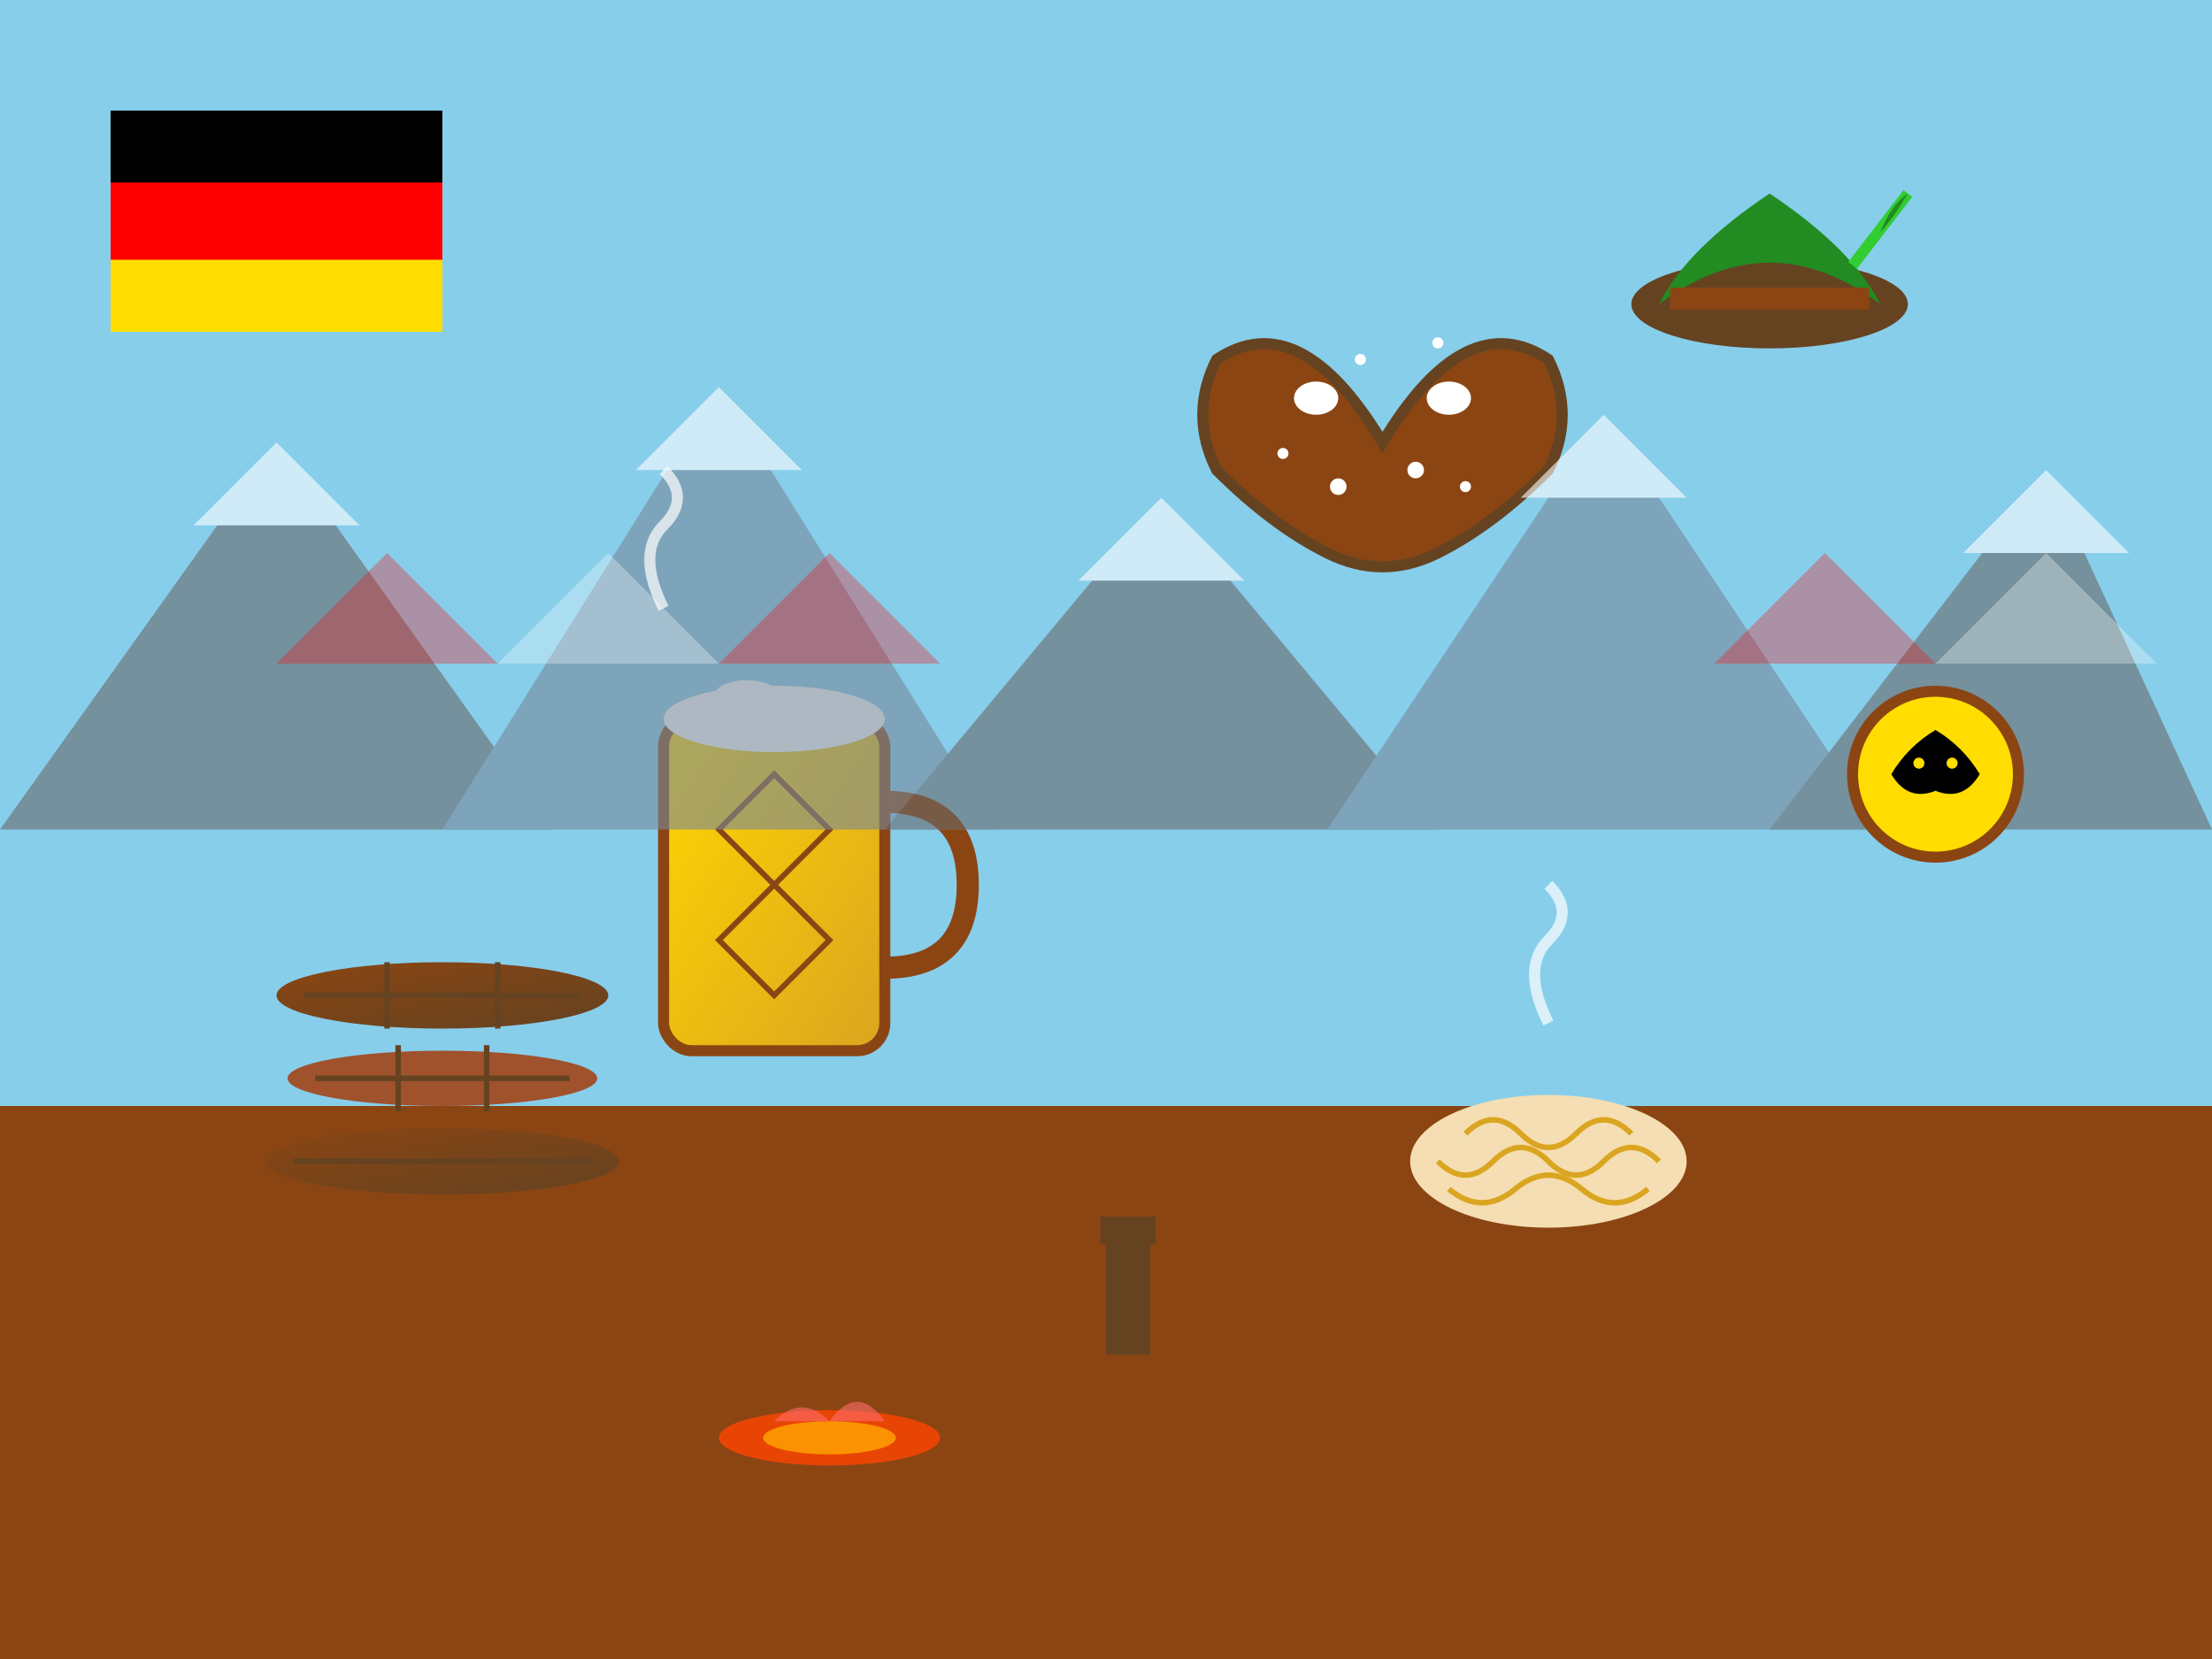 <svg width="400" height="300" viewBox="0 0 400 300" xmlns="http://www.w3.org/2000/svg">
  <defs>
    <linearGradient id="flagGradient" x1="0%" y1="0%" x2="0%" y2="100%">
      <stop offset="0%" style="stop-color:#000;stop-opacity:1" />
      <stop offset="33%" style="stop-color:#000;stop-opacity:1" />
      <stop offset="33%" style="stop-color:#ff0000;stop-opacity:1" />
      <stop offset="66%" style="stop-color:#ff0000;stop-opacity:1" />
      <stop offset="66%" style="stop-color:#ffdd00;stop-opacity:1" />
      <stop offset="100%" style="stop-color:#ffdd00;stop-opacity:1" />
    </linearGradient>
    <linearGradient id="beerGradient" x1="0%" y1="0%" x2="100%" y2="100%">
      <stop offset="0%" style="stop-color:#ffd700;stop-opacity:1" />
      <stop offset="100%" style="stop-color:#daa520;stop-opacity:1" />
    </linearGradient>
    <linearGradient id="sausageGradient" x1="0%" y1="0%" x2="100%" y2="100%">
      <stop offset="0%" style="stop-color:#8b4513;stop-opacity:1" />
      <stop offset="100%" style="stop-color:#654321;stop-opacity:1" />
    </linearGradient>
  </defs>
  
  <!-- Bavarian sky background -->
  <rect width="400" height="300" fill="#87CEEB"/>
  <rect x="0" y="200" width="400" height="100" fill="#8b4513"/>
  
  <!-- German flag -->
  <g transform="translate(20,20)">
    <rect x="0" y="0" width="60" height="40" fill="url(#flagGradient)"/>
    <rect x="0" y="0" width="60" height="13" fill="#000"/>
    <rect x="0" y="13" width="60" height="14" fill="#ff0000"/>
    <rect x="0" y="27" width="60" height="13" fill="#ffdd00"/>
  </g>
  
  <!-- Beer mug (Maßkrug) -->
  <g transform="translate(120,120)">
    <rect x="0" y="10" width="40" height="60" rx="5" fill="url(#beerGradient)" stroke="#8b4513" stroke-width="2"/>
    <!-- Beer foam -->
    <ellipse cx="20" cy="10" rx="20" ry="6" fill="white"/>
    <ellipse cx="15" cy="6" rx="6" ry="3" fill="white"/>
    <ellipse cx="25" cy="8" rx="4" ry="2" fill="white"/>
    <!-- Handle -->
    <path d="M40,25 Q55,25 55,40 Q55,55 40,55" fill="none" stroke="#8b4513" stroke-width="4"/>
    <!-- Diamond pattern on mug -->
    <path d="M10,30 L20,20 L30,30 L20,40 Z" fill="none" stroke="#8b4513" stroke-width="1"/>
    <path d="M10,50 L20,40 L30,50 L20,60 Z" fill="none" stroke="#8b4513" stroke-width="1"/>
  </g>
  
  <!-- Pretzel (Brezel) -->
  <g transform="translate(250,80)">
    <path d="M0,0 Q-15,-25 -30,-15 Q-35,-5 -30,5 Q-20,15 -10,20 Q0,25 10,20 Q20,15 30,5 Q35,-5 30,-15 Q15,-25 0,0 Z" 
          fill="#8b4513" stroke="#654321" stroke-width="2"/>
    <ellipse cx="-12" cy="-8" rx="4" ry="3" fill="white"/>
    <ellipse cx="12" cy="-8" rx="4" ry="3" fill="white"/>
    <!-- Salt crystals -->
    <circle cx="-8" cy="8" r="1.5" fill="white"/>
    <circle cx="6" cy="5" r="1.5" fill="white"/>
    <circle cx="-4" cy="-15" r="1" fill="white"/>
    <circle cx="10" cy="-18" r="1" fill="white"/>
    <circle cx="-18" cy="2" r="1" fill="white"/>
    <circle cx="15" cy="8" r="1" fill="white"/>
  </g>
  
  <!-- Sausages (Würste) -->
  <g transform="translate(80,180)">
    <ellipse cx="0" cy="0" rx="30" ry="6" fill="url(#sausageGradient)"/>
    <ellipse cx="0" cy="15" rx="28" ry="5" fill="#a0522d"/>
    <ellipse cx="0" cy="30" rx="32" ry="6" fill="url(#sausageGradient)"/>
    <!-- Grill marks -->
    <line x1="-25" y1="0" x2="25" y2="0" stroke="#654321" stroke-width="1"/>
    <line x1="-23" y1="15" x2="23" y2="15" stroke="#654321" stroke-width="1"/>
    <line x1="-27" y1="30" x2="27" y2="30" stroke="#654321" stroke-width="1"/>
    <!-- Sausage segments -->
    <line x1="-10" y1="-6" x2="-10" y2="6" stroke="#654321" stroke-width="1"/>
    <line x1="10" y1="-6" x2="10" y2="6" stroke="#654321" stroke-width="1"/>
    <line x1="-8" y1="9" x2="-8" y2="21" stroke="#654321" stroke-width="1"/>
    <line x1="8" y1="9" x2="8" y2="21" stroke="#654321" stroke-width="1"/>
  </g>
  
  <!-- Sauerkraut in traditional bowl -->
  <g transform="translate(280,200)">
    <ellipse cx="0" cy="15" rx="25" ry="8" fill="#8b4513"/>
    <ellipse cx="0" cy="10" rx="25" ry="12" fill="#f5deb3"/>
    <!-- Sauerkraut texture -->
    <path d="M-15,5 Q-10,0 -5,5 Q0,10 5,5 Q10,0 15,5" 
          fill="none" stroke="#daa520" stroke-width="1"/>
    <path d="M-20,10 Q-15,15 -10,10 Q-5,5 0,10 Q5,15 10,10 Q15,5 20,10" 
          fill="none" stroke="#daa520" stroke-width="1"/>
    <path d="M-18,15 Q-12,20 -6,15 Q0,10 6,15 Q12,20 18,15" 
          fill="none" stroke="#daa520" stroke-width="1"/>
  </g>
  
  <!-- Traditional Bavarian hat -->
  <g transform="translate(320,40)">
    <ellipse cx="0" cy="15" rx="25" ry="8" fill="#654321"/>
    <path d="M-20,15 Q0,0 20,15 Q15,5 0,-5 Q-15,5 -20,15" fill="#228b22"/>
    <!-- Hat band -->
    <rect x="-18" y="12" width="36" height="4" fill="#8b4513"/>
    <!-- Feather -->
    <line x1="15" y1="8" x2="25" y2="-5" stroke="#32cd32" stroke-width="2"/>
    <path d="M20,2 Q22,0 25,-5 Q22,-3 20,2" fill="#228b22"/>
  </g>
  
  <!-- Alpine mountains in background -->
  <g opacity="0.6">
    <polygon points="0,150 50,80 100,150" fill="#696969"/>
    <polygon points="80,150 130,70 180,150" fill="#778899"/>
    <polygon points="160,150 210,90 260,150" fill="#696969"/>
    <polygon points="240,150 290,75 340,150" fill="#778899"/>
    <polygon points="320,150 370,85 400,150" fill="#696969"/>
    <!-- Snow caps -->
    <polygon points="50,80 35,95 65,95" fill="white"/>
    <polygon points="130,70 115,85 145,85" fill="white"/>
    <polygon points="210,90 195,105 225,105" fill="white"/>
    <polygon points="290,75 275,90 305,90" fill="white"/>
    <polygon points="370,85 355,100 385,100" fill="white"/>
  </g>
  
  <!-- Traditional German kitchen utensils -->
  <g transform="translate(200,220)">
    <!-- Beer bottle -->
    <rect x="0" y="0" width="8" height="25" fill="#654321"/>
    <rect x="-1" y="0" width="10" height="5" fill="#654321"/>
    <circle cx="4" cy="-2" r="2" fill="#8b4513"/>
    
    <!-- Wooden spoon -->
    <g transform="translate(15,0)">
      <line x1="0" y1="0" x2="0" y2="20" stroke="#8b4513" stroke-width="3"/>
      <ellipse cx="0" cy="-2" rx="4" ry="6" fill="#8b4513"/>
    </g>
  </g>
  
  <!-- Oktoberfest tent pattern -->
  <g transform="translate(0,0)" opacity="0.3">
    <polygon points="50,120 70,100 90,120" fill="#ff0000"/>
    <polygon points="90,120 110,100 130,120" fill="white"/>
    <polygon points="130,120 150,100 170,120" fill="#ff0000"/>
    <polygon points="310,120 330,100 350,120" fill="#ff0000"/>
    <polygon points="350,120 370,100 390,120" fill="white"/>
  </g>
  
  <!-- Traditional German coat of arms elements -->
  <g transform="translate(350,140)">
    <circle cx="0" cy="0" r="15" fill="#ffdd00" stroke="#8b4513" stroke-width="2"/>
    <!-- Eagle silhouette -->
    <path d="M0,-8 Q-5,-5 -8,0 Q-5,5 0,3 Q5,5 8,0 Q5,-5 0,-8" fill="#000"/>
    <circle cx="-3" cy="-2" r="1" fill="#ffdd00"/>
    <circle cx="3" cy="-2" r="1" fill="#ffdd00"/>
  </g>
  
  <!-- Traditional cooking fire -->
  <g transform="translate(150,260)">
    <ellipse cx="0" cy="0" rx="20" ry="5" fill="#ff4500" opacity="0.8"/>
    <ellipse cx="0" cy="0" rx="12" ry="3" fill="#ffa500" opacity="0.8"/>
    <!-- Flame effect -->
    <path d="M-10,-3 Q-5,-8 0,-3 Q5,-10 10,-3" fill="#ff6b6b" opacity="0.6"/>
  </g>
  
  <!-- Steam from traditional cooking -->
  <g opacity="0.7">
    <path d="M120,110 Q115,100 120,95 Q125,90 120,85" fill="none" stroke="white" stroke-width="2"/>
    <path d="M280,185 Q275,175 280,170 Q285,165 280,160" fill="none" stroke="white" stroke-width="2"/>
  </g>
</svg>

